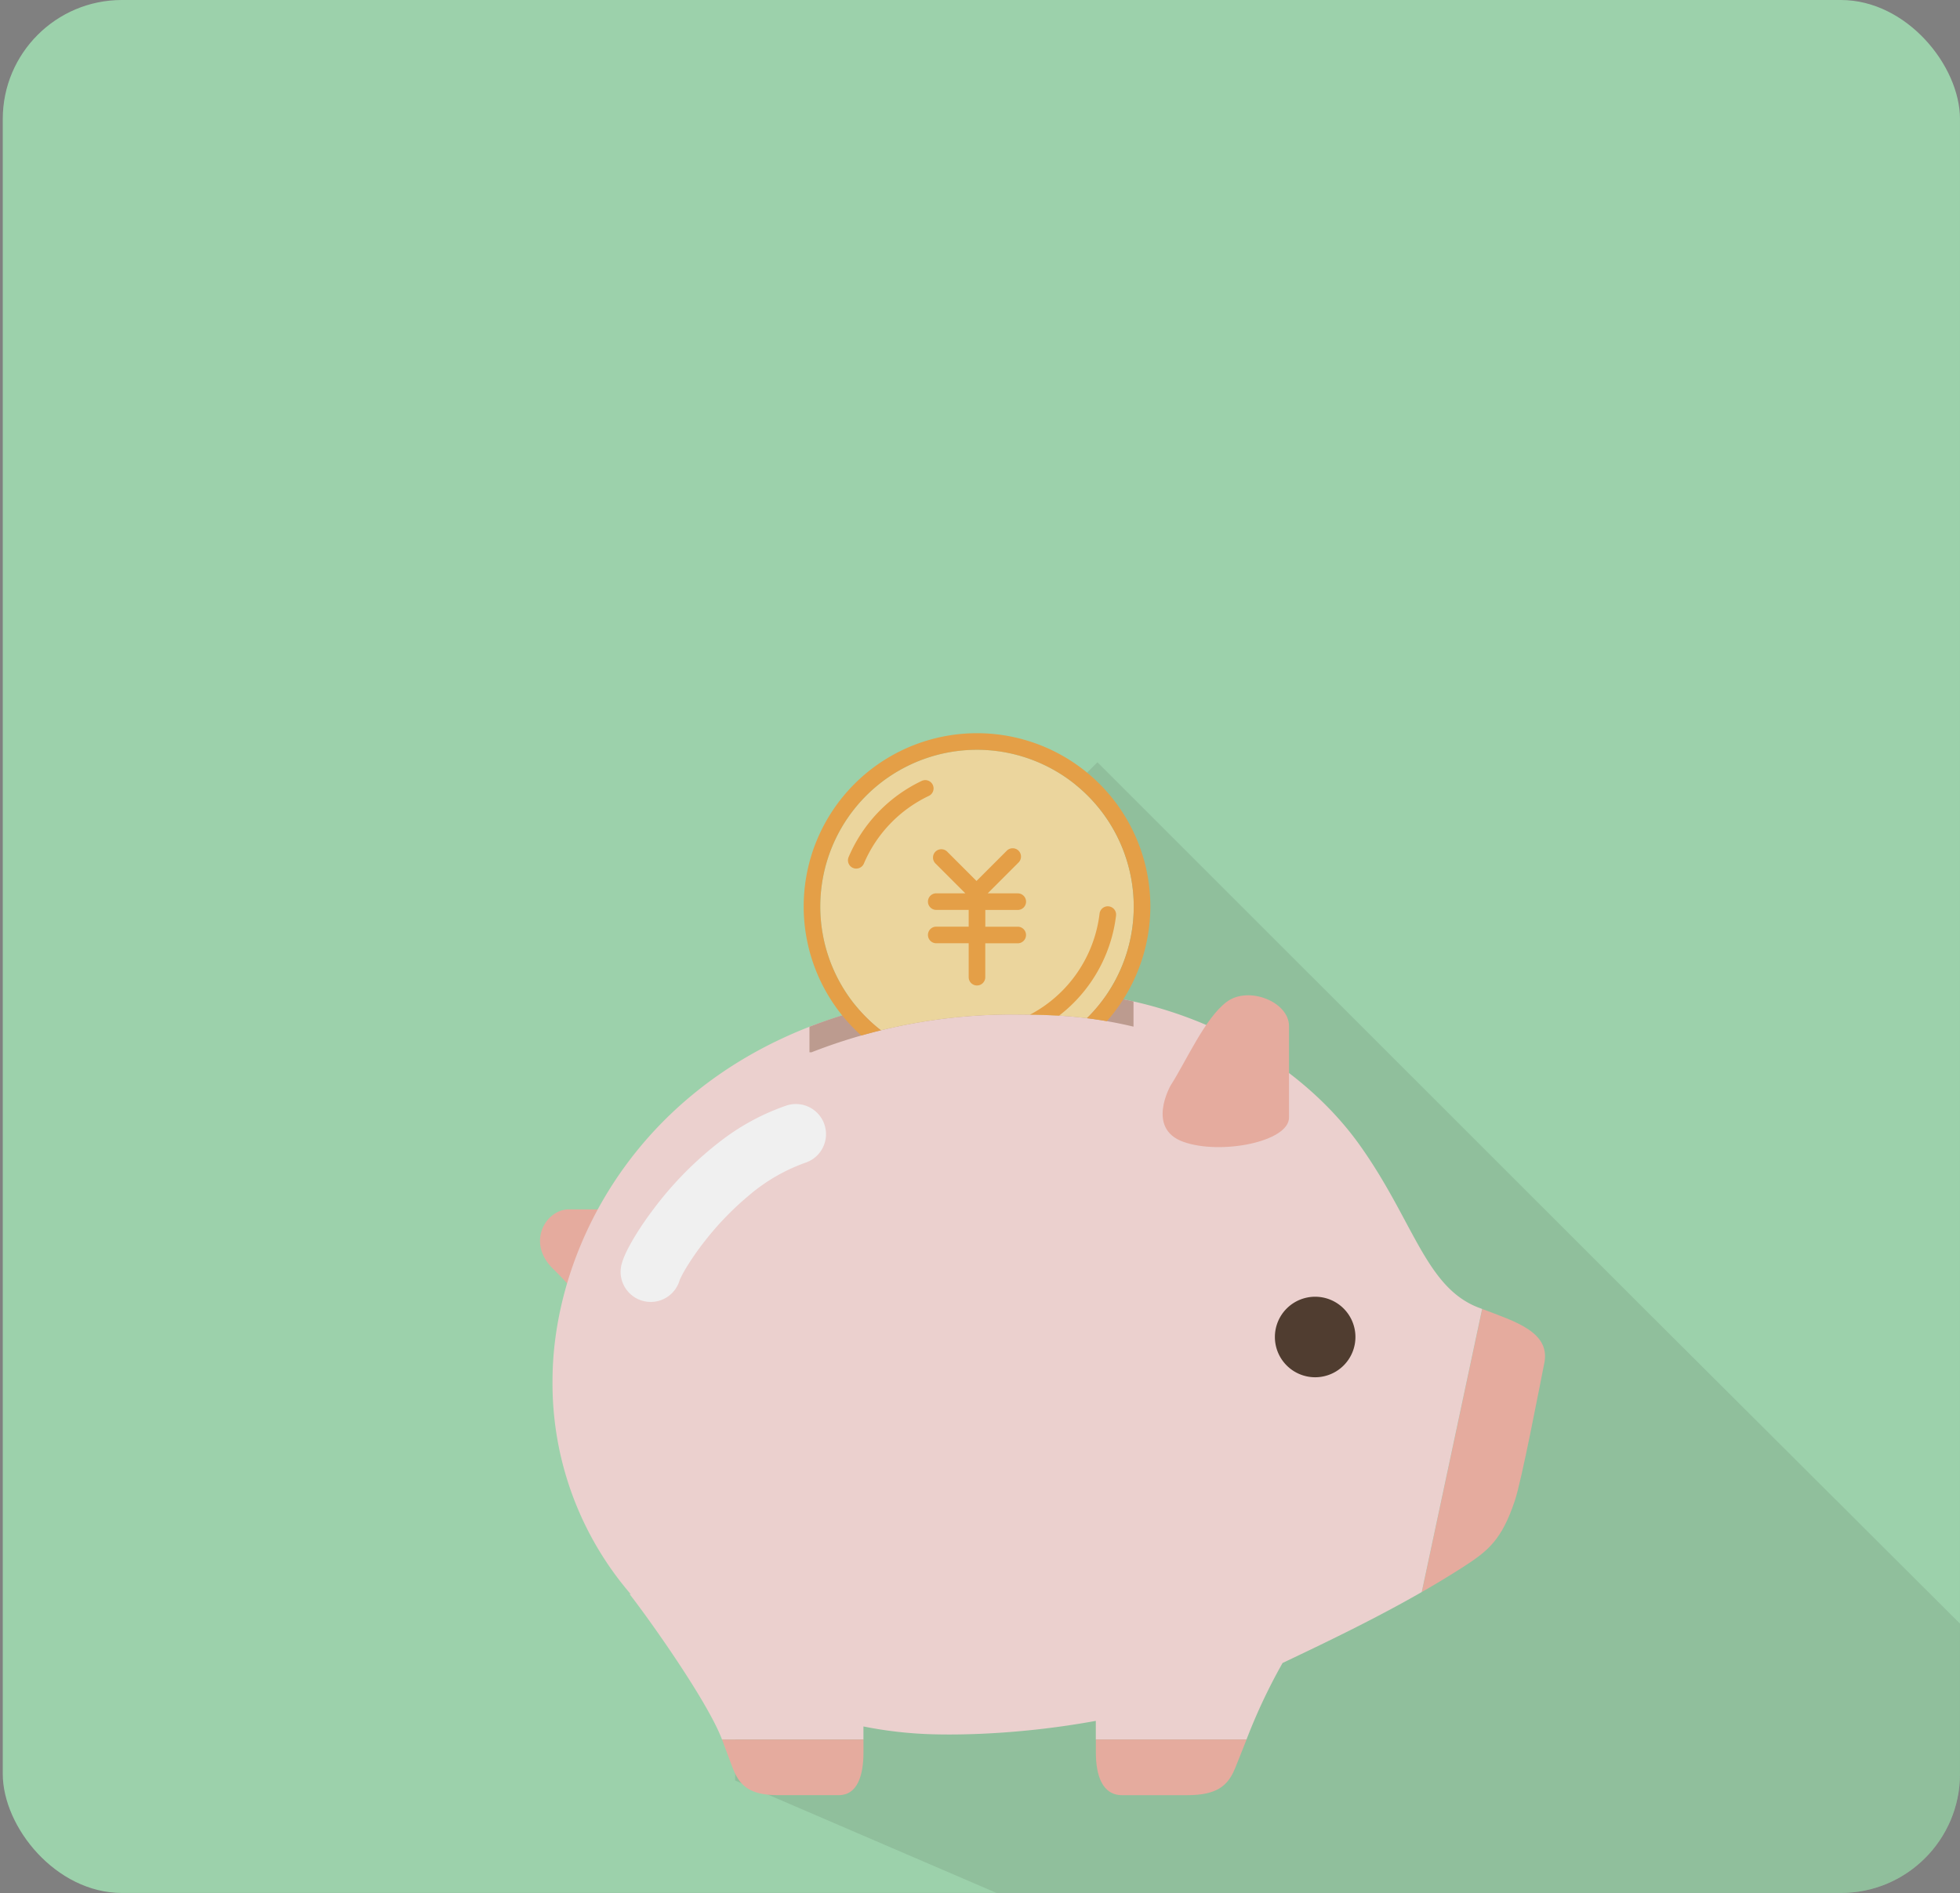 <svg xmlns="http://www.w3.org/2000/svg" xmlns:xlink="http://www.w3.org/1999/xlink" width="233.086" height="225.158" viewBox="0 0 233.086 225.158"><rect x="0" y="0" width="233.086" height="225.158" fill="#808080" stroke="none"/><defs><clipPath id="a"><rect width="233.086" height="225.158" rx="14.167" transform="translate(-3277.327 -3758.649)"/></clipPath><clipPath id="b"><rect width="233.085" height="225.157" rx="14.167" transform="translate(0.001)" fill="none"/></clipPath><clipPath id="c"><rect width="145.998" height="134.491" transform="translate(87.088 90.667)" fill="none"/></clipPath><clipPath id="d"><path d="M94.568,89.831l-3.016,19.23,4.384,13.066v3.036h.244a65.338,65.338,0,0,1,24.926-4.484c1.116,0,2.254.022,3.392.071a50.894,50.894,0,0,1,9.973,1.364v-3l5.327-10.055-7.4-19.878-19.823-8.317Z" fill="none"/></clipPath></defs><g transform="translate(3277.327 3758.649)" clip-path="url(#a)"><g transform="translate(-3277 -3758.649)"><g clip-path="url(#b)"><path d="M95.936,122.127v3.036h.244a65.342,65.342,0,0,1,24.926-4.484c1.116,0,2.254.022,3.392.071a50.819,50.819,0,0,1,9.973,1.364v-3a53.6,53.6,0,0,0-9.862-1.286c-11.333-.432-20.832,1.238-28.673,4.3" fill="#bc9b8f"/><rect width="233.086" height="225.158" fill="#9cd1ab"/><g opacity="0.1" style="isolation:isolate"><g clip-path="url(#c)"><path d="M233.086,193.446v31.712H118.192l-31.1-13.379,1.3-79.322,41.79-41.79,65.331,65.316Z" fill="#231815"/></g></g><path d="M75.11,143.847H67.325c-2.724,0-5.06,3.892-1.946,7.006a40.15,40.15,0,0,1,4.672,5.449Z" fill="#e5ab9e"/><path d="M183.322,162.141c-.688,3.436-2.674,13.857-3.5,16.348-1.557,4.672-3.185,5.985-6.13,7.881-1.62,1.044-3.263,2.031-4.935,2.993l7.183-33.669c3.893,1.494,8.128,2.726,7.386,6.447" fill="#e5ab9e"/><path d="M175.4,155.49c-6.207-2.458-7.648-10.329-14.014-19.268-5.19-7.3-14.444-14.287-26.915-17.106a53.44,53.44,0,0,0-9.862-1.286c-2.876-.11-5.632-.082-8.275.067a66.068,66.068,0,0,0-20.4,4.23c-21.557,8.408-30.555,27.349-30.555,42.114a38.408,38.408,0,0,0,9.324,25.4l-.181-.059c2.143,2.726,9.273,12.71,11.013,17.322h16.82v-1.552a48.642,48.642,0,0,0,8.175.928c1.946.053,3.884.025,5.8-.055a101.14,101.14,0,0,0,13.658-1.538V206.9h17.924a67.8,67.8,0,0,1,4.287-9.1c6.019-2.85,11.437-5.5,16.552-8.437l7.181-33.672c-.18-.071-.361-.135-.536-.2" fill="#ebd0ce"/><path d="M146.343,210.8c-.779,1.557-1.947,2.724-5.45,2.724h-7.785c-2.335,0-3.113-2.335-3.113-5.06V206.9h17.921c-.775,1.925-1.343,3.434-1.573,3.893" fill="#e5ab9e"/><path d="M140.893,210.6c1.854,0,2.365-.324,2.657-.779H133.015a3.129,3.129,0,0,0,.217.779Z" fill="#e5ab9e"/><path d="M102.358,208.461c0,2.724-.73,5.06-2.922,5.06H92.13c-3.287,0-4.383-1.167-5.114-2.724-.216-.459-.749-1.968-1.477-3.893h16.819Z" fill="#e5ab9e"/><path d="M99.155,210.6a3.859,3.859,0,0,0,.191-.779H89.79c.262.477.655.779,2.34.779Z" fill="#e5ab9e"/><path d="M151.285,159.028a4.789,4.789,0,1,0,4.789-4.789,4.788,4.788,0,0,0-4.789,4.789" fill="#503d30"/><path d="M95.936,122.127v3.036h.244a65.342,65.342,0,0,1,24.926-4.484c1.116,0,2.254.022,3.392.071a50.819,50.819,0,0,1,9.973,1.364v-3a53.6,53.6,0,0,0-9.862-1.286c-11.333-.432-20.832,1.238-28.673,4.3" fill="#bc9b8f"/><path d="M80.509,152.239l-.981-.273.968.316.013-.043-.981-.273.968.316-.22-.072.219.077v-.005l-.22-.072.219.077a2.538,2.538,0,0,1,.1-.237c.122-.262.341-.678.634-1.172a32.118,32.118,0,0,1,2.206-3.189,35.5,35.5,0,0,1,5.292-5.49,21.352,21.352,0,0,1,6.723-3.9,3.58,3.58,0,0,0-2.255-6.8,27.366,27.366,0,0,0-7.693,4.124A41.789,41.789,0,0,0,77.4,143.8a37.828,37.828,0,0,0-2.431,3.6c-.31.534-.575,1.023-.8,1.485-.111.233-.212.458-.305.689a7.48,7.48,0,0,0-.256.748,3.58,3.58,0,1,0,6.9,1.912" fill="#f0f0f0"/><path d="M138.9,129.084c1.851-2.882,4.073-8,6.663-9.926s7.4,0,7.4,2.883v10.886c0,2.882-8.142,4.483-12.582,2.882s-1.482-6.725-1.482-6.725" fill="#e5ab9e"/></g></g><g transform="translate(-3277 -3758.649)"><g clip-path="url(#d)"><path d="M115.861,89.183A18.639,18.639,0,1,0,134.5,107.822a18.66,18.66,0,0,0-18.639-18.639" fill="#ebd59d"/><path d="M115.861,128.435a20.613,20.613,0,1,1,20.613-20.613,20.636,20.636,0,0,1-20.613,20.613m0-39.252A18.639,18.639,0,1,0,134.5,107.822a18.66,18.66,0,0,0-18.639-18.639" fill="#e49f47"/><path d="M101.5,103.315a.986.986,0,0,1-.908-1.372,17.687,17.687,0,0,1,8.69-9.057.987.987,0,0,1,.851,1.782,15.721,15.721,0,0,0-7.724,8.045.986.986,0,0,1-.909.6" fill="#e49f47"/><path d="M117.448,124.267a.987.987,0,0,1-.151-1.962,15.7,15.7,0,0,0,13.137-13.633.987.987,0,0,1,1.961.23A17.682,17.682,0,0,1,117.6,124.255a1.008,1.008,0,0,1-.154.012" fill="#e49f47"/><path d="M120.706,110.225h-3.858v-1.992h3.858a.987.987,0,0,0,0-1.974H117.13l3.672-3.673a.987.987,0,1,0-1.4-1.4l-3.6,3.6-3.485-3.485a.987.987,0,1,0-1.4,1.4l3.553,3.553h-3.457a.987.987,0,1,0,0,1.974h3.857v1.992h-3.857a.987.987,0,0,0,0,1.974h3.857v4.035a.987.987,0,1,0,1.974,0V112.2h3.858a.987.987,0,1,0,0-1.974" fill="#e49f47"/></g></g><rect width="233.086" height="225.158" transform="translate(-3277 -3758.649)" fill="none"/></g></svg>